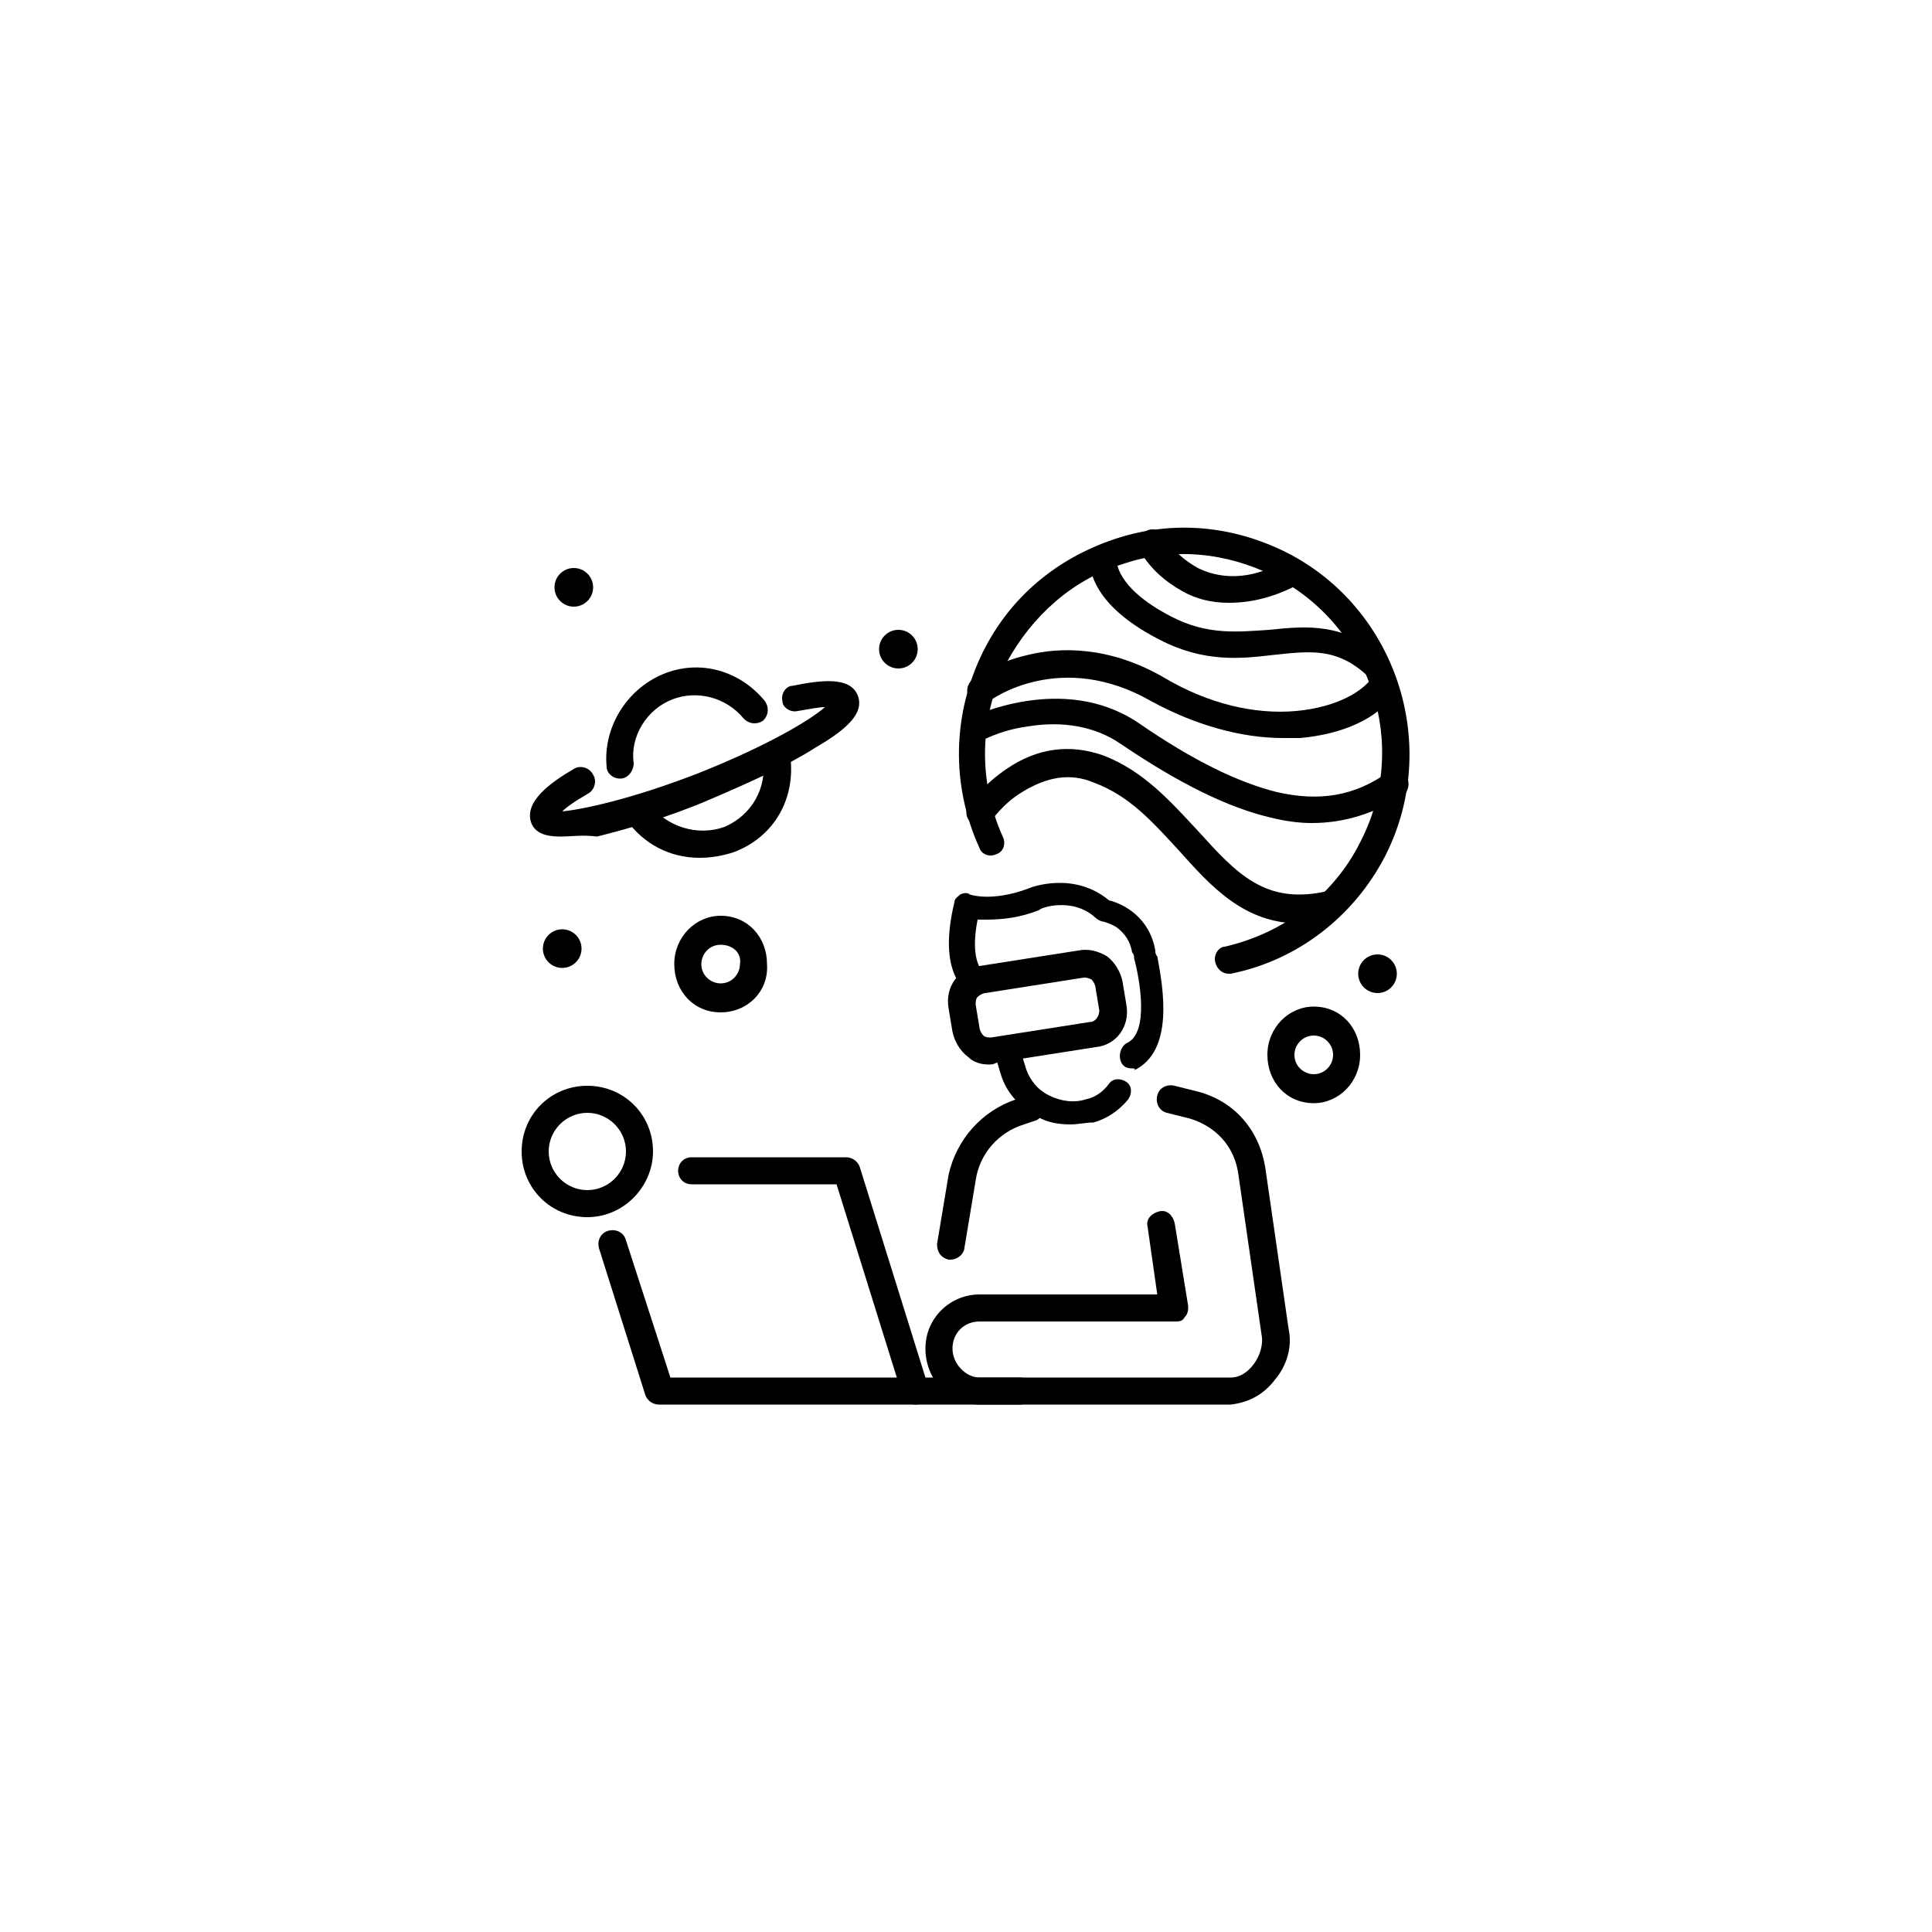 <?xml version="1.0" encoding="utf-8"?>
<!-- Generator: Adobe Illustrator 26.0.3, SVG Export Plug-In . SVG Version: 6.00 Build 0)  -->
<svg version="1.1" id="レイヤー_1" xmlns="http://www.w3.org/2000/svg" xmlns:xlink="http://www.w3.org/1999/xlink" x="0px"
	 y="0px" viewBox="0 0 100 100" style="enable-background:new 0 0 100 100;" xml:space="preserve">
<g>
	<g>
		<path d="M63.7,72.7C63.7,72.7,63.6,72.7,63.7,72.7L63.7,72.7l-13,0c-1.6,0-2.8-1.3-2.8-2.9c0-1.6,1.3-2.8,2.8-2.8h9.2l-0.5-3.5
			c-0.1-0.4,0.2-0.7,0.6-0.8c0.4-0.1,0.7,0.2,0.8,0.6l0.7,4.3c0,0.2,0,0.4-0.2,0.6c-0.1,0.2-0.3,0.2-0.5,0.2H50.7
			c-0.8,0-1.4,0.6-1.4,1.4c0,0.8,0.7,1.5,1.4,1.5h12.9c0,0,0,0,0.1,0c0,0,0,0,0,0c0.5,0,0.9-0.3,1.2-0.7c0.3-0.4,0.5-1,0.4-1.5
			c0,0,0,0,0,0l-1.2-8.3c-0.2-1.5-1.2-2.5-2.5-2.9l-1.2-0.3c-0.4-0.1-0.6-0.5-0.5-0.9c0.1-0.4,0.5-0.6,0.9-0.5l1.2,0.3c0,0,0,0,0,0
			c1.9,0.5,3.2,2,3.5,4c0,0,0,0,0,0l1.2,8.3c0.2,0.9-0.1,1.9-0.7,2.6C65.4,72.2,64.6,72.6,63.7,72.7C63.7,72.7,63.7,72.7,63.7,72.7z
			"/>
		<path d="M47.4,72.7H34.1c-0.3,0-0.6-0.2-0.7-0.5L31,64.6c-0.1-0.4,0.1-0.8,0.5-0.9c0.4-0.1,0.8,0.1,0.9,0.5l2.3,7.1h12.8
			c0.4,0,0.7,0.3,0.7,0.7C48.1,72.4,47.8,72.7,47.4,72.7z"/>
		<path d="M52.8,72.7h-5.4c-0.3,0-0.6-0.2-0.7-0.5l-3.4-10.9h-7.5c-0.4,0-0.7-0.3-0.7-0.7s0.3-0.7,0.7-0.7h8c0.3,0,0.6,0.2,0.7,0.5
			l3.4,10.9h4.9c0.4,0,0.7,0.3,0.7,0.7C53.5,72.4,53.2,72.7,52.8,72.7z"/>
		<path d="M49.2,65.2c0,0-0.1,0-0.1,0c-0.4-0.1-0.6-0.4-0.6-0.8l0.6-3.6c0,0,0,0,0,0c0.4-1.8,1.7-3.3,3.5-3.9l0.5-0.2
			c0.4-0.1,0.8,0.1,0.9,0.4c0.1,0.4-0.1,0.8-0.4,0.9L53,58.2c-1.3,0.4-2.3,1.5-2.5,2.9l-0.6,3.6C49.8,65,49.5,65.2,49.2,65.2z"/>
		<g>
			<path d="M55.4,58.2c-0.6,0-1.2-0.1-1.7-0.4c-0.9-0.5-1.6-1.2-1.9-2.2c0,0,0,0,0,0l-0.3-1c-0.1-0.3,0.1-0.7,0.5-0.8
				c0.3-0.1,0.7,0.1,0.8,0.5l0.3,1c0.2,0.6,0.6,1.1,1.2,1.4c0.6,0.3,1.3,0.4,1.9,0.2c0.5-0.1,0.9-0.4,1.2-0.8
				c0.2-0.3,0.6-0.3,0.9-0.1c0.3,0.2,0.3,0.6,0.1,0.9c-0.5,0.6-1.1,1-1.8,1.2C56.2,58.1,55.8,58.2,55.4,58.2z"/>
			<path d="M58.6,55.3c-0.3,0-0.5-0.1-0.6-0.4c-0.1-0.3,0-0.7,0.3-0.9c1.2-0.5,0.7-3.3,0.4-4.4c0-0.1,0-0.2-0.1-0.3
				c-0.1-0.6-0.4-1-0.8-1.3c-0.3-0.2-0.7-0.3-0.7-0.3c-0.1,0-0.3-0.1-0.4-0.2c-1.2-1.1-2.9-0.5-2.9-0.4c0,0,0,0,0,0
				c-1,0.4-1.9,0.5-2.8,0.5c-0.1,0-0.3,0-0.4,0c-0.4,2,0.2,2.6,0.2,2.6c0.3,0.2,0.5,0.6,0.3,0.9c-0.2,0.3-0.6,0.5-0.9,0.3
				c-0.2-0.1-1.7-1-0.8-4.7c0-0.2,0.2-0.3,0.3-0.4c0.2-0.1,0.4-0.1,0.5,0c0,0,1.1,0.4,3-0.3c0.2-0.1,2.4-0.9,4.2,0.6
				c0.8,0.2,2.1,0.9,2.4,2.6c0,0.1,0,0.2,0.1,0.3c0.3,1.6,0.9,4.9-1.2,5.9C58.8,55.3,58.7,55.3,58.6,55.3z"/>
		</g>
	</g>
	<path d="M30.4,63c-1.9,0-3.4-1.5-3.4-3.4c0-1.9,1.5-3.4,3.4-3.4c1.9,0,3.4,1.5,3.4,3.4C33.8,61.4,32.3,63,30.4,63z M30.4,57.6
		c-1.1,0-2,0.9-2,2c0,1.1,0.9,2,2,2c1.1,0,2-0.9,2-2C32.4,58.5,31.5,57.6,30.4,57.6z"/>
	<path d="M37.3,52.4c-1.4,0-2.4-1.1-2.4-2.5c0-1.4,1.1-2.5,2.4-2.5c1.4,0,2.4,1.1,2.4,2.5C39.8,51.3,38.7,52.4,37.3,52.4z
		 M37.3,48.9c-0.6,0-1,0.5-1,1c0,0.6,0.5,1,1,1c0.6,0,1-0.5,1-1C38.4,49.3,37.9,48.9,37.3,48.9z"/>
	<path d="M68,57.1c-1.4,0-2.4-1.1-2.4-2.5c0-1.4,1.1-2.5,2.4-2.5c1.4,0,2.4,1.1,2.4,2.5C70.4,56,69.3,57.1,68,57.1z M68,53.6
		c-0.6,0-1,0.5-1,1c0,0.6,0.5,1,1,1c0.6,0,1-0.5,1-1C69,54.1,68.6,53.6,68,53.6z"/>
	<circle cx="46.5" cy="33.6" r="1"/>
	<circle cx="29.1" cy="49.1" r="1"/>
	<circle cx="29.7" cy="30.4" r="1"/>
	<circle cx="71.3" cy="50.4" r="1"/>
	<g>
		<path d="M32.1,40.3c-0.4,0-0.7-0.3-0.7-0.6c-0.2-2,1-4,2.9-4.8c1.9-0.8,4-0.2,5.3,1.4c0.2,0.3,0.2,0.7-0.1,1
			c-0.3,0.2-0.7,0.2-1-0.1c-0.9-1.1-2.4-1.5-3.7-1c-1.3,0.5-2.2,1.9-2,3.3C32.8,39.9,32.5,40.3,32.1,40.3
			C32.1,40.3,32.1,40.3,32.1,40.3z"/>
		<path d="M36.2,44.4c-1.5,0-2.9-0.7-3.8-2c-0.2-0.3-0.1-0.8,0.2-1c0.3-0.2,0.8-0.1,1,0.2c0.9,1.2,2.5,1.7,3.9,1.2
			c1.4-0.6,2.2-2,2-3.5c-0.1-0.4,0.2-0.7,0.6-0.8c0.4-0.1,0.7,0.2,0.8,0.6c0.3,2.2-0.8,4.2-2.9,5C37.4,44.3,36.8,44.4,36.2,44.4z"/>
		<path d="M29,43.3c-0.8,0-1.3-0.2-1.5-0.7c-0.4-1.1,1-2.1,2.2-2.8c0.3-0.2,0.8-0.1,1,0.3c0.2,0.3,0.1,0.8-0.3,1
			c-0.7,0.4-1.1,0.7-1.3,0.9c1-0.1,3.5-0.6,7.1-2c3.5-1.4,5.7-2.7,6.5-3.4c-0.3,0-0.8,0.1-1.4,0.2c-0.4,0.1-0.8-0.2-0.8-0.5
			c-0.1-0.4,0.2-0.8,0.5-0.8c1.5-0.3,3-0.5,3.4,0.5c0.3,0.8-0.3,1.6-2.2,2.7c-1.4,0.9-3.4,1.8-5.5,2.7c-2.1,0.9-4.2,1.5-5.8,1.9
			C30.2,43.2,29.5,43.3,29,43.3z"/>
	</g>
	<g>
		<path d="M63.6,50.4c-0.3,0-0.6-0.2-0.7-0.6c-0.1-0.4,0.2-0.8,0.5-0.8c3-0.7,5.6-2.6,7-5.4c2.6-5,0.6-11.2-4.5-13.8
			c-2.4-1.2-5.2-1.5-7.8-0.6c-2.6,0.8-4.7,2.7-6,5.1c-1.4,2.8-1.5,6.1-0.2,9c0.2,0.4,0,0.8-0.3,0.9c-0.4,0.2-0.8,0-0.9-0.3
			c-1.5-3.3-1.4-7,0.2-10.2c1.4-2.8,3.8-4.8,6.8-5.8c3-1,6.1-0.7,8.9,0.7c5.7,2.9,8,10,5.1,15.7c-1.6,3.1-4.5,5.4-8,6.1
			C63.7,50.4,63.6,50.4,63.6,50.4z"/>
		<path d="M63.6,31.2c-0.9,0-1.7-0.2-2.4-0.6c-0.9-0.5-1.7-1.2-2.2-2.1c-0.2-0.3-0.1-0.8,0.3-1c0.3-0.2,0.8-0.1,1,0.3
			c0.4,0.7,1,1.2,1.7,1.6c1.4,0.7,3.1,0.5,4.5-0.4c0.3-0.2,0.8-0.1,1,0.2c0.2,0.3,0.1,0.8-0.2,1C66,30.9,64.8,31.2,63.6,31.2z"/>
		<path d="M66.4,38.2c-2.2,0-4.6-0.7-6.8-1.9c-4.7-2.7-8.3-0.1-8.4,0c-0.3,0.2-0.7,0.2-1-0.1c-0.2-0.3-0.2-0.7,0.1-1
			c0,0,1.1-0.9,2.9-1.3c1.6-0.4,4.2-0.5,7.1,1.2c2.2,1.3,4.6,1.9,6.8,1.7c2.1-0.2,3.4-1,3.9-1.7c0.2-0.3,0.7-0.4,1-0.2
			c0.3,0.2,0.4,0.7,0.2,1c-0.9,1.3-2.7,2.1-4.9,2.3C67.1,38.2,66.7,38.2,66.4,38.2z"/>
		<path d="M67.9,42.6c-0.7,0-1.4-0.1-2.2-0.3c-2.1-0.5-4.6-1.7-7.7-3.8c-1.3-0.9-3-1.2-4.8-0.9c-1.5,0.2-2.5,0.8-2.5,0.8
			c-0.3,0.2-0.8,0-0.9-0.3c-0.2-0.3,0-0.8,0.3-0.9c0.2-0.1,4.9-2.4,8.8,0.2c2.9,2,5.2,3.1,7.2,3.6c2.2,0.5,4,0.2,5.7-1
			c0.3-0.2,0.8-0.1,1,0.2c0.2,0.3,0.1,0.8-0.2,1C71.1,42.1,69.6,42.6,67.9,42.6z"/>
		<path d="M67.3,47.8c-2.9,0-4.6-1.9-6.3-3.8c-1.3-1.4-2.5-2.8-4.4-3.5c-1.2-0.5-2.4-0.3-3.7,0.5c-1,0.6-1.6,1.5-1.6,1.5
			c-0.2,0.3-0.7,0.4-1,0.1c-0.3-0.2-0.4-0.7-0.1-1c0,0,0.7-1,1.9-1.8c1.6-1.1,3.3-1.3,5-0.7c2.1,0.8,3.5,2.4,4.9,3.9
			c2,2.2,3.5,3.9,6.8,3.1c0.4-0.1,0.8,0.1,0.8,0.5c0.1,0.4-0.1,0.8-0.5,0.8C68.4,47.7,67.8,47.8,67.3,47.8z"/>
		<path d="M71.3,35.2c-0.2,0-0.3-0.1-0.5-0.2c-1.6-1.5-3-1.3-4.9-1.1c-1.7,0.2-3.6,0.4-5.9-0.8c-3.9-2-3.6-4.1-3.6-4.4l1.4,0.3
			c0,0,0,0,0,0c0,0-0.1,1.4,2.8,2.9c1.9,1,3.5,0.8,5.1,0.7c1.9-0.2,3.9-0.4,6,1.5c0.3,0.3,0.3,0.7,0,1
			C71.7,35.1,71.5,35.2,71.3,35.2z"/>
	</g>
	<path d="M51.2,55.1c-0.4,0-0.8-0.1-1.1-0.4c-0.4-0.3-0.7-0.8-0.8-1.3l-0.2-1.2c-0.2-1.1,0.5-2.1,1.6-2.2l5.1-0.8
		c0.5-0.1,1,0,1.5,0.3c0.4,0.3,0.7,0.8,0.8,1.3l0.2,1.2c0.2,1.1-0.5,2.1-1.6,2.2l0,0l-5.1,0.8C51.4,55.1,51.3,55.1,51.2,55.1z
		 M56.1,50.6C56.1,50.6,56,50.6,56.1,50.6l-5.1,0.8c-0.1,0-0.3,0.1-0.4,0.2c-0.1,0.1-0.1,0.3-0.1,0.4l0.2,1.2c0,0.1,0.1,0.3,0.2,0.4
		c0.1,0.1,0.3,0.1,0.4,0.1l5.1-0.8c0.3,0,0.5-0.3,0.5-0.6l-0.2-1.2c0-0.1-0.1-0.3-0.2-0.4C56.3,50.6,56.2,50.6,56.1,50.6z
		 M56.5,53.5L56.5,53.5L56.5,53.5z"/>
</g>
</svg>

